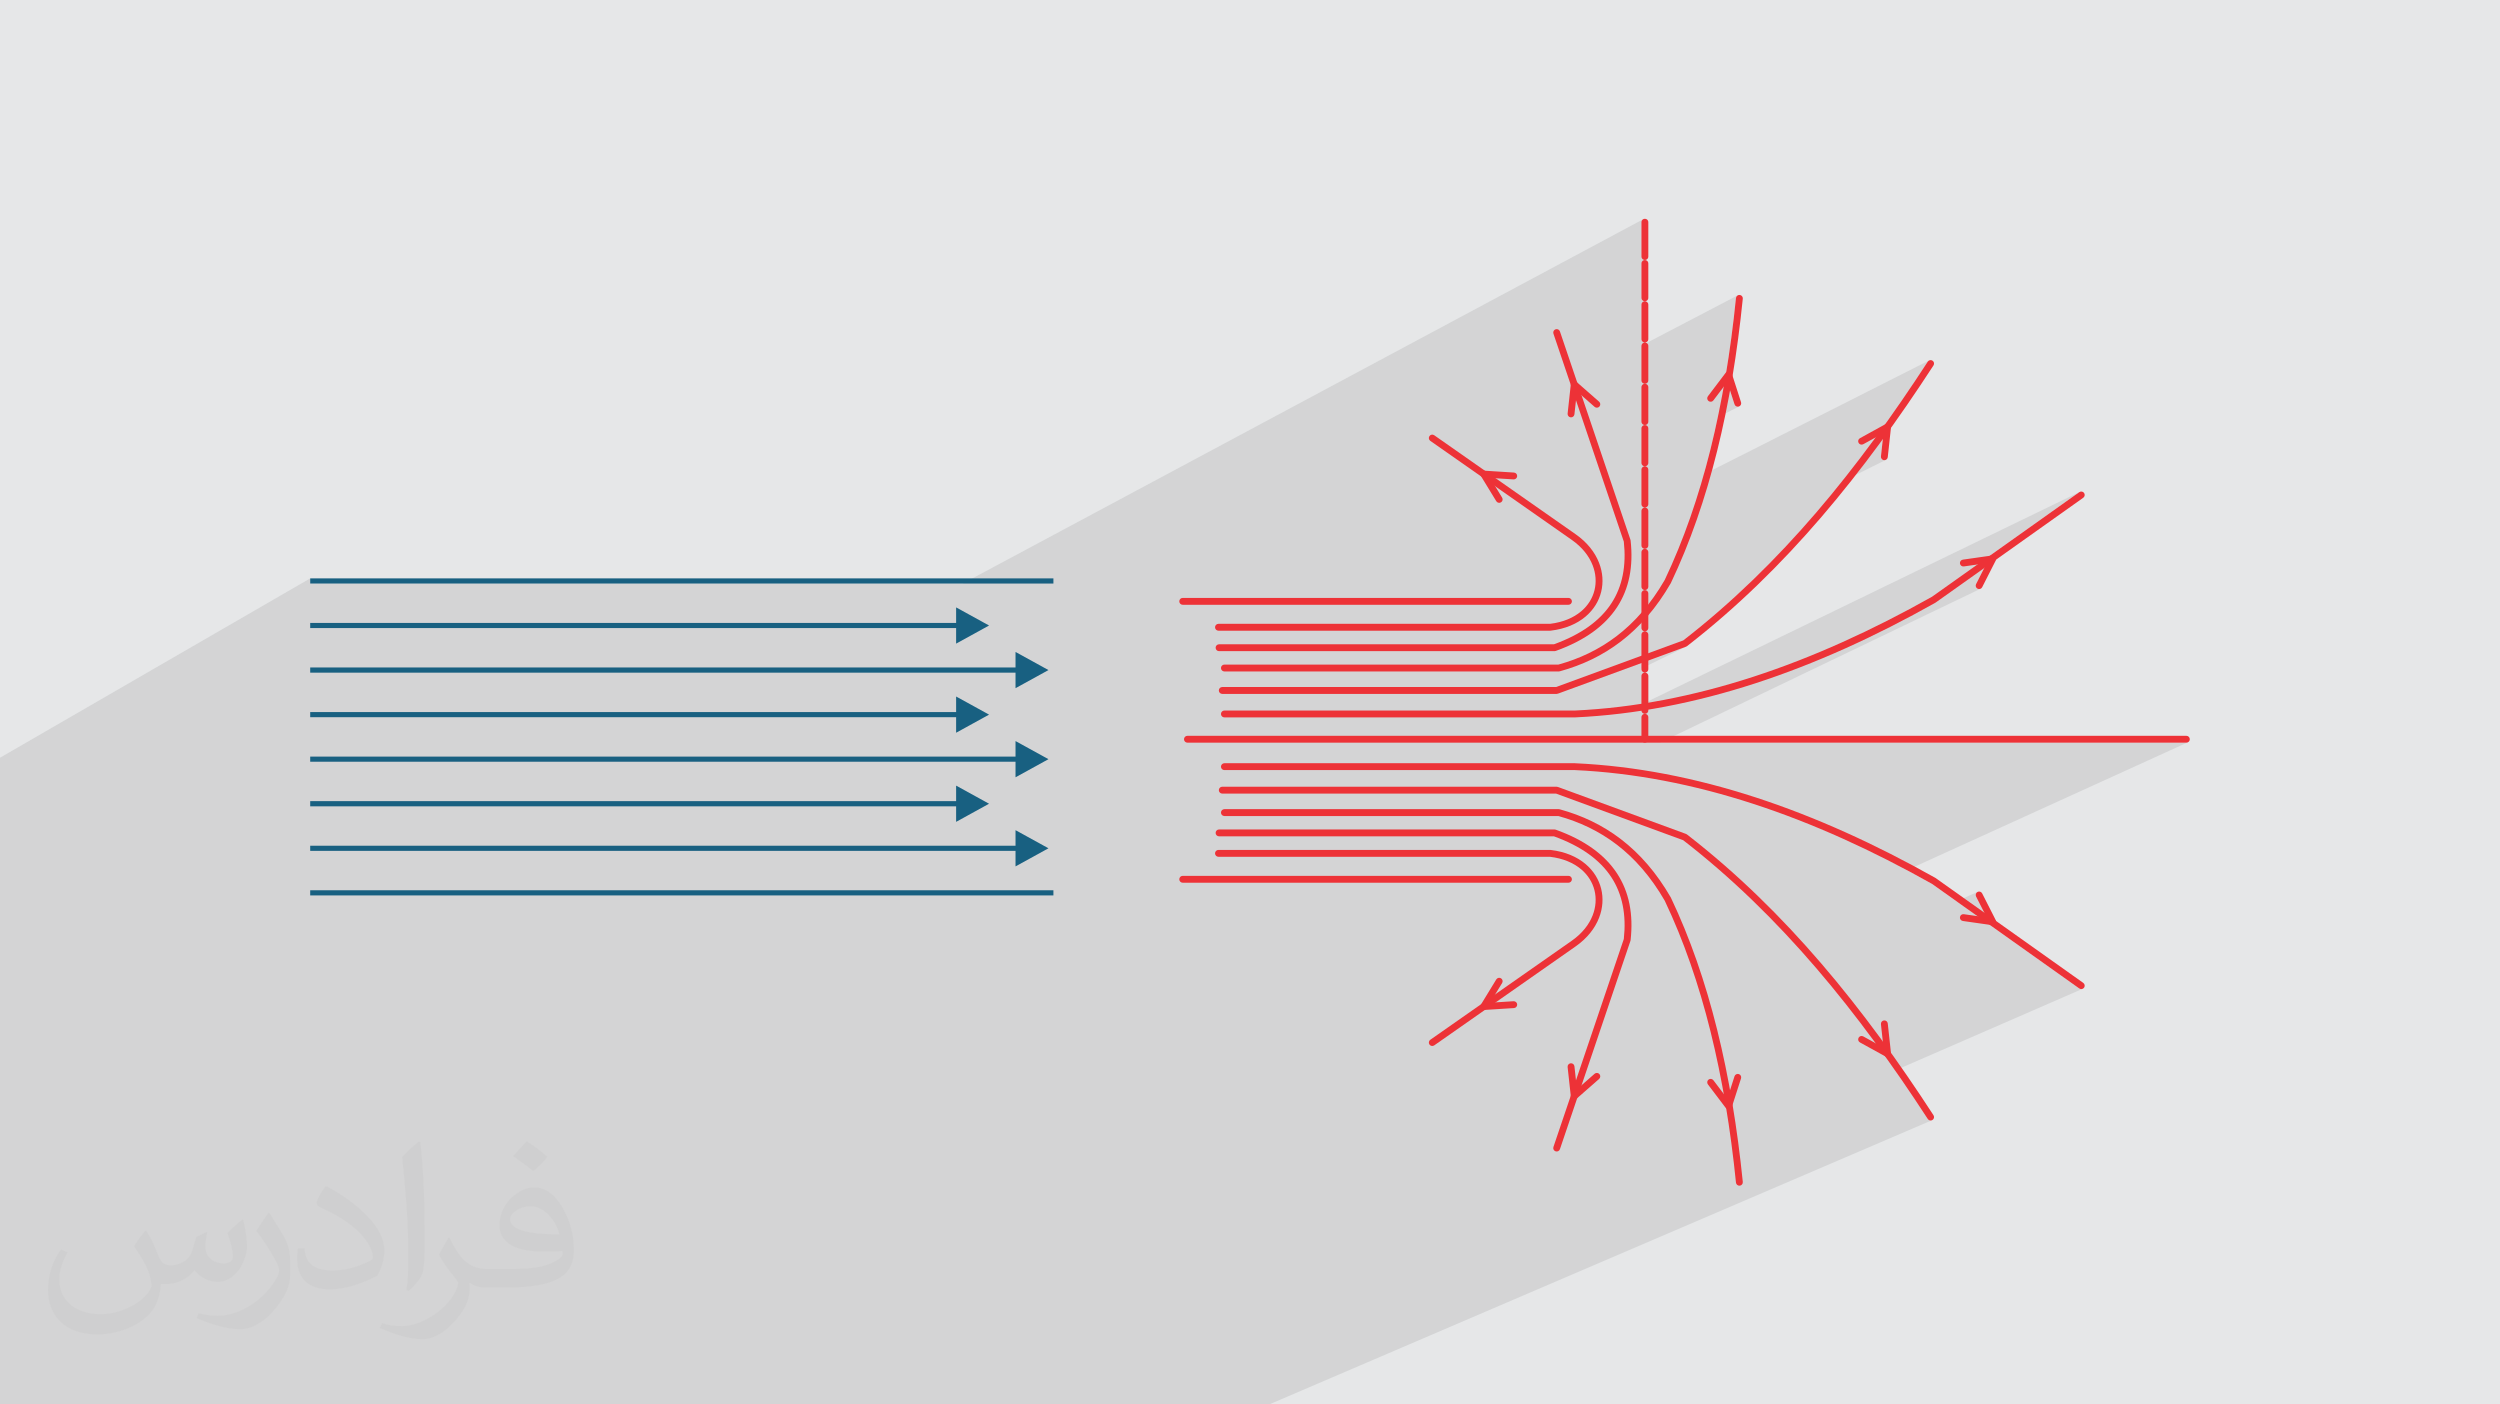<?xml version="1.0" encoding="UTF-8"?>
<!DOCTYPE svg PUBLIC "-//W3C//DTD SVG 1.1//EN" "http://www.w3.org/Graphics/SVG/1.1/DTD/svg11.dtd">
<!-- Creator: CorelDRAW -->
<svg xmlns="http://www.w3.org/2000/svg" xml:space="preserve" width="94.192mm" height="52.917mm" version="1.1" style="shape-rendering:geometricPrecision; text-rendering:geometricPrecision; image-rendering:optimizeQuality; fill-rule:evenodd; clip-rule:evenodd"
viewBox="0 0 9419.16 5291.66"
 xmlns:xlink="http://www.w3.org/1999/xlink"
 xmlns:xodm="http://www.corel.com/coreldraw/odm/2003">
 <defs>
  <style type="text/css">
   <![CDATA[
    .fil0 {fill:#E6E7E8}
    .fil4 {fill:#ED3237;fill-rule:nonzero}
    .fil3 {fill:#186081;fill-rule:nonzero}
    .fil2 {fill:#373435;fill-opacity:0.031}
    .fil1 {fill:#373435;fill-opacity:0.102}
   ]]>
  </style>
 </defs>
 <g id="Layer_x0020_1">
  <polygon class="fil0" points="-0,0 9419.16,0 9419.16,5291.66 -0,5291.66 "/>
  <path class="fil1" d="M3378.2 5291.66l-13.92 0 -1.45 0 -37.02 0 -0.99 0 -20.28 0 -14.26 0 -4.34 0 -13.11 0 -41.44 0 -1.14 0 -44.12 0 -0.59 0 -28.53 0 -71.33 0 -19.84 0 -119.63 0 -183.84 0 -2.4 0 -300.73 0 -3.59 0 -1.86 0 -17.8 0 -32.86 0 -38.05 0 -10.54 0 -37.2 0 -1.71 0 -134.1 0 -4.52 0 -0.17 0 -22.3 0 -113.51 0 -172.22 0 -39.64 0 -21.89 0 -24.58 0 -53.14 0 -2.53 0 -51.25 0 -1.63 0 -54.86 0 -135.77 0 -129.49 0 -125.41 0 -160.94 0 -7.13 0 -9.61 0 -22.87 0 -11.8 0 -2.06 0 -36.12 0 -0.43 0 -7.14 0 -0.65 0 -9.32 0 -46.59 0 -50.07 0 -30.8 0 -1.86 0 -9.37 0 -4.79 0 -0.93 0 -8.43 0 -61.08 0 -0.33 0 -126.86 0 -1.23 0 -36.56 0 -30.97 0 -4.78 0 -30.91 0 -4.19 0 -0.14 0 -49.48 0 -18.41 0 -34.26 0 -0.51 0 -2.01 0 -12.49 0 -7.56 0 -34.53 0 -14.38 0 -42.9 0 -1.12 0 -8.77 0 -4.78 0 -9.71 0 -2.42 0 -16.82 0 -1.49 0 -4.06 0 -22.05 0 -6.68 0 -14.23 0 -67.65 0 -1.43 0 -7.13 0 -2.45 0 -24.46 0 -1.26 0 -12.16 0 -0.65 0 -18.45 0 -35.47 0 -8.52 0 -4.34 0 -0.4 0 -5.39 0 -12.24 0 0 -0.15 0 -6 0 -3.3 0 -0.78 0 -0.74 0 -7.05 0 -4.06 0 -0.68 0 -0.16 0 -0.98 0 -3.9 0 -6.93 0 -5.31 0 -21.99 0 -1.26 0 -5.03 0 -15.95 0 -16.85 0 -3.13 0 -3.1 0 -0.68 0 -3.31 0 -2.22 0 -1.97 0 -2.21 0 -2.37 0 -7.58 0 -3.91 0 -3.45 0 -14.39 0 -13.83 0 -11.17 0 -6.06 0 -51.93 0 -2.36 0 -7.67 0 -4.11 0 -2.41 0 -2.78 0 -4.6 0 -0.43 0 -1.55 0 -0.33 0 -3.64 0 -1.64 0 -9.31 0 -6.89 0 -45.48 0 -11.04 0 -16.95 0 -6.86 0 -0.83 0 -10.05 0 -4.05 0 -2.45 0 -14.99 0 -13.56 0 -2.73 0 -4.11 0 -0.14 0 -0.19 0 -9.8 0 -3.68 0 -3.16 0 -0.71 0 -30.14 0 -10.55 0 -6.69 0 -0.05 0 -3.31 0 -1.53 0 -11.14 0 -0.56 0 -3.78 0 -1.59 0 -3.98 0 -1.25 0 -0.7 0 -0.54 0 -0.92 0 -14.09 0 -8.48 0 -8.91 0 -1.17 0 -5.11 0 -1.71 0 -2.38 0 -17.04 0 -6.8 0 -16.81 0 -21.79 0 -13.1 0 -0.03 0 -4.1 0 -3.9 0 -2.53 0 -0.47 0 -7.69 0 -3.99 0 -2.01 0 -0.89 0 -10.43 0 -5.54 0 -28.4 0 -11.91 0 -5.24 0 -1.18 0 -5.62 0 -2.31 0 -9.42 0 -22.99 0 -0.55 0 -3.83 0 -0.79 0 -0.24 0 -0.56 0 -2.26 0 -2.55 0 -11.62 0 -3.47 0 -3.41 0 -24.28 0 -16.64 0 -1.35 0 -2.78 0 -58.95 0 -3.79 0 -2.58 0 -15.12 0 -33.44 0 -10.29 0 -8.67 0 -28.69 0 -23.58 0 -2.74 0 -3.73 0 -2.61 0 -8.28 0 -6.87 0 -45.4 0 -62.01 0 -6.32 0 -135.91 0 -18.71 0 -142.88 0 -18.7 0 -142.87 0 -18.7 0 -142.88 0 -18.71 0 -142.87 0 -18.7 0 -142.88 0 -18.7 0 -142.88 0 -18.71 0 -142.87 0 -18.7 1168.74 -675.74 0 19.43 2458.56 0 2565.36 -1373.44 -4.1 2.41 -2.95 4.02 -1.21 5.62 0 129.53 1.21 5.62 2.95 4.02 4.1 2.4 4.7 0.81 4.69 -0.81 -16.56 8.79 -1.09 5.08 0 129.53 1.21 5.62 2.95 4.02 4.1 2.4 4.7 0.81 4.69 -0.81 -16.54 8.71 -1.11 5.16 0 129.53 1.21 5.62 2.95 4.02 4.1 2.41 4.7 0.8 4.69 -0.8 -16.52 8.63 -0.83 3.83 362.57 -189.38 -2.05 1.38 -1.76 1.75 -1.4 2.06 -0.99 2.34 -0.51 2.56 -1.94 18.87 -2.01 18.8 -2.08 18.74 -2.13 18.68 -2.21 18.61 -2.27 18.54 -2.34 18.47 -2.41 18.41 -2.47 18.34 -2.54 18.28 -2.61 18.21 -2.68 18.13 -2.74 18.07 -2.82 18.01 -2.88 17.93 -0.43 2.59 2.18 -1.12 -2.06 1.48 -0.22 0.23 -2.42 14.68 -3.03 17.79 -1.82 10.45 11.35 -5.83 27.08 84.22 1.04 2.39 1.46 2.08 1.8 1.72 2.09 1.34 2.3 0.92 2.45 0.46 2.54 -0.02 2.55 -0.54 2.4 -1.05 -81.56 41.66 -0.42 2 -3.66 17.15 -3.74 17.08 -3.81 17.01 -3.89 16.93 -3.96 16.86 -4.03 16.78 -4.11 16.71 -4.17 16.59 -4.25 16.51 -4.32 16.43 -4.4 16.36 -4.48 16.29 -3.43 12.22 849.45 -429.53 -2.19 1.19 -1.95 1.62 -1.64 2.04 -12.18 18.69 -12.24 18.63 -12.28 18.59 -12.34 18.53 -12.4 18.48 -12.44 18.43 -12.5 18.37 -12.56 18.31 -12.62 18.26 -12.67 18.2 -12.73 18.14 -12.8 18.07 -10.93 15.32 3.16 -1.58 -3.34 1.84 -1.74 2.44 -12.92 17.95 -12.98 17.9 -6.22 8.49 27.89 -13.96 -9.55 87.97 -0.01 2.62 0.49 2.49 0.95 2.31 1.37 2.07 1.73 1.77 2.06 1.42 2.33 1 2.56 0.54 2.62 0.01 2.49 -0.49 2.31 -0.95 -167.25 83.26 -11.05 13.76 -13.82 17.04 -13.9 16.97 -13.98 16.9 -14.05 16.81 -14.14 16.74 -14.21 16.65 -14.24 16.51 -14.32 16.42 -14.41 16.34 -14.49 16.26 -14.57 16.17 -14.66 16.08 -14.75 15.99 -14.84 15.91 -14.92 15.82 -15.02 15.73 -15.11 15.63 -15.2 15.55 -15.29 15.45 -15.39 15.35 -15.48 15.26 -15.58 15.16 -15.67 15.07 -15.77 14.96 -15.88 14.87 -15.97 14.76 -16.07 14.67 -16.18 14.56 -16.28 14.46 -16.38 14.35 -16.49 14.24 -16.6 14.14 -16.7 14.04 -16.81 13.92 -16.92 13.81 -17.03 13.7 -17.14 13.59 -17.25 13.48 -157.43 77.07 0 8.2 168.16 -61.66 0.57 -0.22 0.55 -0.25 -169.28 82.73 0 2.43 1.21 5.62 2.95 4.02 4.1 2.4 4.7 0.81 4.69 -0.81 -2.75 1.34 2.75 0.48 4.1 2.4 2.95 4.02 1.21 5.62 0 94.54 1626.03 -788.63 -2.27 1.3 -383.84 272.58 34.94 -4.98 -40.1 78.91 -0.94 2.44 -0.41 2.5 0.07 2.5 0.55 2.42 1 2.27 1.42 2.05 1.83 1.76 2.2 1.41 2.44 0.94 2.51 0.42 2.5 -0.08 2.42 -0.55 2.27 -0.99 -1208.67 580.29 1983.21 0 2.61 -0.26 2.43 -0.76 -1057.64 481.43 10.19 5.42 21.05 11.36 21.06 11.5 21.05 11.64 21.06 11.79 92.48 65.67 79.04 -35.55 -2.21 1.41 -1.82 1.76 -1.43 2.05 -0.99 2.27 -0.55 2.42 -0.08 2.49 0.42 2.51 0.94 2.44 40.1 78.9 -17.15 7.67 28.21 20.03 9.89 1.41 2.62 0.1 2.51 -0.41 2.34 -0.87 -10.47 4.67 330.94 235.01 2.27 1.3 2.41 0.79 2.48 0.3 2.47 -0.17 2.39 -0.65 -705.93 307.39 11.41 16.4 12.62 18.26 12.56 18.31 12.5 18.37 12.45 18.43 12.39 18.48 12.34 18.53 12.28 18.59 12.24 18.63 12.18 18.69 1.64 2.04 1.95 1.62 2.19 1.19 2.37 0.75 2.46 0.28 2.49 -0.2 2.44 -0.69 -2497.16 1070.78 -25.34 0 -114.94 0 -1.34 0 -38.83 0 -350.95 0 -14.13 0 -115.42 0 -11.49 0 -81.26 0 -45.73 0 -23.04 0 -52.8 0 -16.8 0 -24.45 0 -5.99 0 -23.04 0 -20.22 0 -78.01 0 -9.82 0 -14.77 0 -4.4 0 -3.48 0 -32.03 0 -0.77 0 -9.61 0 -203.54 0 -4.3 0 -76.81 0zm4106.97 -3169.81l-87.08 42 -0.02 0.02 87.1 -42.02z"/>
  <path class="fil2" d="M550.85 4636.82c17.98,27.25 29.64,53.44 41.02,82.55 8.46,16.94 12.95,48.16 52.65,48.16 11.63,0 28.32,-3.43 43.13,-11.63 16.66,-8.74 29.36,-21.97 35.99,-42.06l15.87 -53.44 38.63 -19.05 2.64 2.64c-5.28,20.12 -6.6,39.42 -6.6,54.51 0,44.7 38.63,61.65 69.32,61.65 17.98,0 34.14,-8.74 34.14,-25.15 0,-21.16 -8.99,-57.15 -20.65,-89.43 17.98,-17.98 35.99,-35.99 56.62,-50.55l3.17 1.6c8.99,38.1 14.02,75.67 14.02,100.81 0,24.61 -10.85,51.87 -19.84,69.6 -18.52,34.92 -51.33,62.71 -91.01,62.71 -30.15,0 -63.75,-15.09 -86.79,-43.13l-1.32 0c-21.69,27 -55.3,51.33 -109.02,51.33l-16.66 0c-2.64,35.46 -10.31,60.58 -21.97,83.08 -32,62.43 -127,106.63 -216.43,106.63 -124.36,0 -186.79,-71.7 -186.79,-167.21 0,-59 19.3,-113.77 48.95,-152.65l24.33 10.06c-18.52,35.46 -30.96,68.78 -30.96,101.6 0,89.43 72.77,132.03 156.64,132.03 77.8,0 174.09,-49.48 191.57,-106.88 -6.6,-62.71 -30.15,-92.07 -66.14,-149.22 10.85,-19.05 24.87,-38.1 42.34,-58.47l3.17 0 0 0 0 0 -0.02 -0.09zm1434.31 -336.55c26.19,16.41 51.87,35.71 76.99,57.94 -14.02,19.84 -31.5,37.85 -53.19,53.72 -25.15,-20.37 -50.27,-37.85 -75.95,-56.36 17.45,-19.58 34.67,-38.35 52.12,-55.3l0 0 0 0 0 0 0 0 0 0 0.03 0zm13.49 244.48c-42.34,0 -76.99,27.79 -76.99,48.41 0,44.2 84.66,57.94 186,57.4 -12.7,-51.87 -57.15,-105.84 -109.02,-105.84l0.01 0.03zm-95 236.55c55.04,0 103.2,-1.6 139.95,-10.85 41.02,-10.31 75.67,-30.96 75.67,-45.24 0,-3.71 0,-8.2 -1.32,-11.91 -23.01,2.11 -49.48,2.11 -72.49,2.11 -74.6,0 -131.75,-16.94 -154.25,-58.75 -5.56,-11.63 -9.52,-24.61 -9.52,-39.42 0,-40.49 17.45,-79.91 48.16,-107.16 25.65,-22.48 53.97,-36.5 82.8,-36.5 52.12,0 93.65,41.81 122.76,107.7 15.87,35.99 26.72,77.52 26.72,129.92 0,34.92 -9.52,64.29 -31.22,85.98 -40.49,39.17 -115.09,53.97 -229.39,53.97l-51.87 0 0 0 -13.49 0c-28.32,0 -48.69,-5.03 -64.82,-17.45l-2.64 0c0.79,6.6 1.32,12.95 1.32,19.05 0,25.65 -8.46,58.47 -25.65,84.66 -50.8,75.41 -105.84,108.2 -153.47,108.2 -48.16,0 -107.16,-18.52 -160.35,-42.6l9.52 -18.52c17.2,7.14 41.02,11.91 73.81,11.91 85.98,0 198.96,-82.55 212.98,-163.25 -3.17,-6.6 -8.99,-15.34 -17.2,-24.61 -25.15,-29.9 -41.02,-54.76 -55.83,-80.95 12.7,-25.15 24.33,-45.24 35.18,-63.5l4.5 -0.53c36.78,74.88 70.1,117.73 144.45,117.73l11.63 0 0 0 53.97 0 0 0 0 0 0 0 0 0 0 0 0.09 0.01zm-372.54 79.12c6.35,-34.39 6.88,-73.02 6.88,-109.02l0 -53.44c0,-99.75 -12.7,-244.73 -23.01,-339.19 17.98,-19.3 43.13,-42.06 62.97,-57.4l5.82 1.6c13.49,118.8 16.66,256.39 16.66,383.64 0,33.35 -1.32,65.89 -4.5,89.69 -1.85,30.15 -19.3,52.91 -56.62,87.83l-8.2 -3.71zm-383.38 -157.43c1.85,46.84 24.87,83.62 105.31,83.62 50.01,0 92.33,-12.95 139.17,-35.18 8.46,-3.71 12.95,-8.74 12.95,-12.95 0,-29.36 -22.48,-68.25 -60.32,-103.71 -36.78,-33.35 -85.47,-62.71 -130.96,-82.3 -15.62,-6.6 -20.65,-13.49 -20.65,-20.12 0,-13.49 17.98,-41.81 32.82,-62.18l5.03 -0.53c52.12,27.25 110.34,67.74 153.47,112.7 39.17,41.53 63.5,83.62 63.5,129.39 0,33.86 -10.31,65.61 -27,95.25 -57.15,28.83 -118.01,50.8 -178.33,50.8 -73.28,0 -123.29,-34.39 -123.29,-115.09 0,-8.74 0,-22.22 3.17,-39.7l25.15 0 0 0 0 0 0 0 0 0 0 0 -0.02 0zm-132.57 -133.1l45.52 73.56c16.66,27.25 32.28,56.9 32.28,103.71l0 59.79c0,48.41 -30.96,100.28 -80.95,151.61 -39.17,34.67 -73.81,49.48 -105.84,49.48 -47.62,0 -102.13,-14.81 -165.1,-41.81l7.14 -18.52c19.84,5.28 42.85,9.78 71.17,9.78 90.5,-0.53 183.08,-66.67 225.42,-147.37 5.03,-9.27 6.88,-17.98 6.88,-24.08 0,-9.27 -5.03,-19.58 -8.99,-28.83 -23.01,-43.38 -48.69,-83.08 -76.99,-119.86 14.81,-23.29 29.64,-45.77 45.77,-68l3.71 0.53 0 0 0 0 0 0 0 0 0 0 -0.02 0.01z"/>
  <g id="_1237079262432">
   <polygon class="fil3" points="1168.74,2179.15 3968.91,2179.15 3968.91,2198.58 1168.74,2198.58 "/>
   <polygon class="fil3" points="3602.35,2288.47 3726.44,2356.73 3602.35,2424.98 3602.35,2366.44 1168.74,2366.44 1168.74,2347.01 3602.35,2347.01 "/>
   <polygon class="fil3" points="3826.17,2456.34 3950.26,2524.59 3826.17,2592.85 3826.17,2534.31 1168.74,2534.31 1168.74,2514.88 3826.17,2514.88 "/>
   <polygon class="fil3" points="3602.35,2624.21 3726.44,2692.46 3602.35,2760.72 3602.35,2702.18 1168.74,2702.18 1168.74,2682.75 3602.35,2682.75 "/>
   <polygon class="fil3" points="3826.17,2792.07 3950.26,2860.33 3826.17,2928.58 3826.17,2870.04 1168.74,2870.04 1168.74,2850.61 3826.17,2850.61 "/>
   <polygon class="fil3" points="3602.35,2959.94 3726.44,3028.19 3602.35,3096.45 3602.35,3037.91 1168.74,3037.91 1168.74,3018.48 3602.35,3018.48 "/>
   <polygon class="fil3" points="3826.17,3127.8 3950.26,3196.06 3826.17,3264.32 3826.17,3205.77 1168.74,3205.77 1168.74,3186.34 3826.17,3186.34 "/>
   <polygon class="fil3" points="1168.74,3354.21 3968.91,3354.21 3968.91,3373.64 1168.74,3373.64 "/>
  </g>
  <g id="_1237079262048">
   <path class="fil4" d="M4456.09 2278.6c-7.15,0 -12.95,-5.8 -12.95,-12.95 0,-7.15 5.8,-12.95 12.95,-12.95l1453.35 0c7.15,0 12.96,5.8 12.96,12.95 0,7.15 -5.81,12.95 -12.96,12.95l-1453.35 0z"/>
   <path class="fil4" d="M4590.8 2376.28c-7.15,0 -12.95,-5.8 -12.95,-12.96 0,-7.15 5.8,-12.95 12.95,-12.95l1249.28 0c49.5,-5.96 88.72,-23.12 117.09,-47.03l0.69 -0.54c25.68,-21.86 42.43,-49.43 49.75,-79.24 7.39,-30.06 5.21,-62.51 -7.02,-93.83 -13.6,-34.83 -39.61,-68.29 -78.66,-95.62l-533.03 -373.12c-5.84,-4.07 -7.26,-12.12 -3.18,-17.96 4.07,-5.84 12.12,-7.26 17.96,-3.18l533.03 373.11c43.52,30.46 72.61,68.04 87.97,107.36 14.19,36.35 16.68,74.21 8.03,109.41 -8.58,34.91 -28.15,67.16 -58.12,92.69l-0.73 0.66c-32.09,27.05 -75.97,46.39 -130.85,52.99l-2.31 0.21 -1249.9 0z"/>
   <path class="fil4" d="M4593.01 2453.36c-7.15,0 -12.95,-5.8 -12.95,-12.96 0,-7.15 5.8,-12.95 12.95,-12.95l1261.73 0c102.35,-36.99 173.25,-88.63 215.86,-153.4 42.51,-64.63 57.27,-142.95 47.43,-233.37l-265.23 -783.63c-2.29,-6.76 1.34,-14.11 8.1,-16.4 6.77,-2.29 14.11,1.34 16.4,8.1l265.69 784.96c0.29,0.87 0.5,1.79 0.6,2.74 10.8,96.99 -5.19,181.48 -51.43,251.77 -46.02,69.94 -121.7,125.26 -230.4,164.23 -1.47,0.58 -3.07,0.91 -4.76,0.91l-1263.99 0z"/>
   <path class="fil4" d="M4613.14 2529.85c-7.15,0 -12.95,-5.81 -12.95,-12.96 0,-7.15 5.8,-12.95 12.95,-12.95l1258.41 0c78.98,-21.83 152.89,-56.4 220.02,-107.84 67.56,-51.79 128.37,-120.8 180.67,-211.27 71.32,-150.05 128.16,-314.63 172.27,-491.95 44.22,-177.83 75.67,-368.44 96.05,-570.06 0.69,-7.09 7.02,-12.27 14.11,-11.58 7.09,0.69 12.28,7.02 11.59,14.11 -20.52,202.95 -52.15,394.79 -96.65,573.7 -44.57,179.22 -102.07,345.58 -174.22,497.29l-0.5 0.97c-54.15,93.77 -117.3,165.43 -187.64,219.33 -70.02,53.67 -147.14,89.68 -229.56,112.37 -1.42,0.54 -2.97,0.84 -4.58,0.84l-1259.97 0z"/>
   <path class="fil4" d="M4605.09 2614.38c-7.16,0 -12.96,-5.8 -12.96,-12.95 0,-7.16 5.8,-12.96 12.96,-12.96l1257.72 0 479.02 -175.63c184.63,-143.15 349.95,-305.75 501.41,-482.25 152.06,-177.2 290.19,-368.4 419.89,-567.99 3.88,-5.98 11.89,-7.68 17.87,-3.79 5.97,3.88 7.68,11.88 3.79,17.86 -130.31,200.53 -269.09,392.64 -421.91,570.72 -152.8,178.06 -319.7,342.14 -506.24,486.65 -1.16,1.02 -2.54,1.85 -4.08,2.41l-482.37 176.87c-1.58,0.69 -3.32,1.06 -5.14,1.06l-1259.96 0z"/>
   <path class="fil4" d="M4613.14 2702.94c-7.15,0 -12.95,-5.8 -12.95,-12.95 0,-7.16 5.8,-12.96 12.95,-12.96l1320.73 0.01c223.88,-10.33 447.85,-54.28 671.9,-127.18 224.39,-73.02 448.91,-175.14 673.51,-301.64l554.79 -393.97c5.8,-4.14 13.87,-2.78 18.01,3.03 4.13,5.81 2.77,13.88 -3.03,18.01l-556.69 395.26c-226.09,127.37 -452.3,230.25 -678.6,303.89 -226.1,73.57 -452.32,117.94 -678.62,128.4l-1.65 0.1 -1320.35 0z"/>
   <path class="fil4" d="M4473.85 2798.14c-7.15,0 -12.95,-5.8 -12.95,-12.95 0,-7.15 5.8,-12.95 12.95,-12.95l3763.62 0c7.15,0 12.95,5.8 12.95,12.95 0,7.15 -5.8,12.95 -12.95,12.95l-3763.62 0z"/>
   <path class="fil4" d="M6184.4 2785.19c0.38,17.13 25.53,17.13 25.91,0l0 -82.71c-0.38,-17.13 -25.53,-17.13 -25.91,0l0 82.71zm0 -108.61c0.38,17.13 25.53,17.13 25.91,0l0 -129.54c-0.38,-17.13 -25.53,-17.13 -25.91,0l0 129.54zm0 -155.44c0.38,17.13 25.53,17.13 25.91,0l0 -129.54c-0.38,-17.13 -25.53,-17.13 -25.91,0l0 129.54zm0 -155.45c0.38,17.14 25.53,17.14 25.91,0l0 -129.53c-0.38,-17.13 -25.53,-17.13 -25.91,0l0 129.53zm0 -155.44c0.38,17.13 25.53,17.13 25.91,0l0 -129.53c-0.38,-17.13 -25.53,-17.13 -25.91,0l0 129.53zm0 -155.44c0.38,17.13 25.53,17.13 25.91,0l0 -129.53c-0.38,-17.13 -25.53,-17.13 -25.91,0l0 129.53zm0 -155.44c0.38,17.13 25.53,17.13 25.91,0l0 -129.53c-0.38,-17.14 -25.53,-17.14 -25.91,0l0 129.53zm0 -155.44c0.38,17.13 25.53,17.13 25.91,0l0 -129.54c-0.38,-17.13 -25.53,-17.13 -25.91,0l0 129.54zm0 -155.44c0.38,17.13 25.53,17.13 25.91,0l0 -129.54c-0.38,-17.13 -25.53,-17.13 -25.91,0l0 129.54zm0 -155.44c0.38,17.13 25.53,17.13 25.91,0l0 -129.54c-0.38,-17.13 -25.53,-17.13 -25.91,0l0 129.54zm0 -155.45c0.38,17.14 25.53,17.14 25.91,0l0 -129.53c-0.38,-17.13 -25.53,-17.13 -25.91,0l0 129.53zm0 -155.44c0.38,17.13 25.53,17.13 25.91,0l0 -129.53c-0.38,-17.13 -25.53,-17.13 -25.91,0l0 129.53zm0 -155.44c0.38,17.13 25.53,17.13 25.91,0l0 -129.53c-0.38,-17.14 -25.53,-17.14 -25.91,0l0 129.53z"/>
   <path class="fil4" d="M5659.53 1874.87c3.71,6.08 1.78,14.04 -4.3,17.75 -6.09,3.71 -14.05,1.79 -17.76,-4.3l-58.3 -95.43c-3.71,-6.09 -1.79,-14.05 4.3,-17.76 2.35,-1.43 4.98,-2.02 7.53,-1.86l113.1 7.14c7.12,0.44 12.53,6.59 12.09,13.71 -0.44,7.12 -6.59,12.53 -13.71,12.09l-88.3 -5.58 45.35 74.24z"/>
   <path class="fil4" d="M5931.95 1560.94c-0.75,7.1 -7.12,12.24 -14.22,11.49 -7.09,-0.75 -12.23,-7.13 -11.48,-14.22l12.14 -111.18c0.75,-7.09 7.12,-12.23 14.21,-11.48 2.95,0.31 5.55,1.59 7.54,3.49l84.76 74.4c5.36,4.69 5.9,12.86 1.21,18.22 -4.69,5.36 -12.86,5.9 -18.22,1.21l-66.5 -58.38 -9.44 86.45z"/>
   <path class="fil4" d="M6455.48 1508.52c-4.3,5.7 -12.42,6.83 -18.12,2.53 -5.7,-4.29 -6.83,-12.41 -2.53,-18.11l67.51 -89.16c4.3,-5.7 12.42,-6.83 18.12,-2.54 2.42,1.83 4.02,4.35 4.73,7.08l34.45 107.19c2.17,6.79 -1.56,14.06 -8.35,16.24 -6.78,2.17 -14.06,-1.57 -16.23,-8.35l-27.08 -84.22 -52.5 69.34z"/>
   <path class="fil4" d="M7020.08 1673.67c-6.25,3.44 -14.12,1.14 -17.56,-5.11 -3.44,-6.26 -1.15,-14.13 5.11,-17.57l97.97 -53.95c6.25,-3.43 14.12,-1.14 17.56,5.11 1.41,2.57 1.86,5.42 1.45,8.12l-12.17 112.14c-0.75,7.09 -7.12,12.23 -14.22,11.48 -7.09,-0.75 -12.23,-7.12 -11.48,-14.22l9.55 -87.97 -76.21 41.97z"/>
   <path class="fil4" d="M7399.06 2134.12c-7.06,1 -13.62,-3.92 -14.62,-10.98 -1,-7.06 3.91,-13.62 10.98,-14.62l110.71 -15.77c7.07,-1 13.62,3.91 14.62,10.97 0.41,2.88 -0.16,5.66 -1.46,8.02l-51.14 100.65c-3.21,6.37 -10.99,8.93 -17.36,5.72 -6.36,-3.21 -8.93,-10.99 -5.72,-17.35l40.1 -78.91 -86.11 12.27z"/>
   <path class="fil4" d="M4456.09 3325.79c-7.15,0 -12.95,-5.8 -12.95,-12.95 0,-7.15 5.8,-12.95 12.95,-12.95l1453.35 0c7.15,0 12.96,5.8 12.96,12.95 0,7.15 -5.81,12.95 -12.96,12.95l-1453.35 0z"/>
   <path class="fil4" d="M4590.8 3228.12c-7.15,0 -12.95,-5.8 -12.95,-12.95 0,-7.16 5.8,-12.96 12.95,-12.96l1249.9 0 2.31 0.21c54.88,6.6 98.76,25.94 130.85,52.99l0.73 0.66c29.97,25.53 49.54,57.78 58.12,92.69 8.65,35.2 6.17,73.05 -8.03,109.41 -15.36,39.32 -44.45,76.9 -87.97,107.36l-533.03 373.11c-5.84,4.08 -13.89,2.65 -17.96,-3.18 -4.08,-5.84 -2.66,-13.89 3.18,-17.96l533.03 -373.12c39.05,-27.33 65.06,-60.79 78.66,-95.62 12.23,-31.32 14.41,-63.77 7.02,-93.83 -7.32,-29.81 -24.07,-57.38 -49.75,-79.24l-0.69 -0.54c-28.37,-23.91 -67.59,-41.07 -117.09,-47.03l-1249.28 0z"/>
   <path class="fil4" d="M4593.01 3151.04c-7.15,0 -12.95,-5.8 -12.95,-12.95 0,-7.16 5.8,-12.96 12.95,-12.96l1263.99 0c1.69,0 3.29,0.32 4.76,0.9 108.7,38.98 184.38,94.29 230.4,164.24 46.24,70.29 62.23,154.78 51.43,251.77 -0.1,0.95 -0.31,1.87 -0.6,2.74l-265.69 784.96c-2.29,6.76 -9.63,10.39 -16.4,8.1 -6.76,-2.29 -10.39,-9.64 -8.1,-16.4l265.23 -783.63c9.84,-90.42 -4.92,-168.74 -47.43,-233.37 -42.62,-64.78 -113.5,-116.42 -215.86,-153.4l-1261.73 0z"/>
   <path class="fil4" d="M4613.14 3074.55c-7.15,0 -12.95,-5.8 -12.95,-12.95 0,-7.15 5.8,-12.96 12.95,-12.96l1259.97 0c1.61,0 3.16,0.3 4.58,0.84 82.42,22.68 159.54,58.69 229.56,112.37 70.34,53.9 133.49,125.56 187.64,219.33l0.5 0.96c72.15,151.71 129.65,318.08 174.22,497.3 44.5,178.91 76.13,370.74 96.65,573.7 0.69,7.09 -4.5,13.42 -11.59,14.11 -7.09,0.69 -13.42,-4.49 -14.11,-11.58 -20.38,-201.62 -51.83,-392.23 -96.05,-570.07 -44.11,-177.32 -100.95,-341.9 -172.27,-491.94 -52.31,-90.48 -113.11,-159.48 -180.67,-211.27 -67.13,-51.45 -141.04,-86.01 -220.02,-107.84l-1258.41 0z"/>
   <path class="fil4" d="M4605.09 2990.02c-7.16,0 -12.96,-5.81 -12.96,-12.96 0,-7.15 5.8,-12.95 12.96,-12.95l1259.96 0c1.82,0 3.56,0.37 5.14,1.06l482.37 176.87c1.54,0.56 2.92,1.39 4.08,2.41 186.55,144.5 353.44,308.59 506.24,486.64 152.82,178.08 291.6,370.2 421.91,570.73 3.89,5.98 2.18,13.98 -3.79,17.86 -5.98,3.89 -13.99,2.19 -17.87,-3.79 -129.7,-199.59 -267.82,-390.79 -419.89,-567.99 -151.46,-176.5 -316.78,-339.11 -501.41,-482.25l-479.02 -175.63 -1257.72 0z"/>
   <path class="fil4" d="M4613.14 2901.46c-7.15,0 -12.95,-5.8 -12.95,-12.96 0,-7.15 5.8,-12.95 12.95,-12.95l1320.35 0 1.65 0.1c226.3,10.46 452.52,54.83 678.62,128.4 226.3,73.63 452.51,176.51 678.6,303.89l556.69 395.26c5.8,4.13 7.16,12.2 3.03,18.01 -4.14,5.81 -12.21,7.17 -18.01,3.03l-554.79 -393.98c-224.6,-126.5 -449.13,-228.62 -673.51,-301.63 -224.05,-72.9 -448.02,-116.85 -671.9,-127.18l-1320.73 0.01z"/>
   <path class="fil4" d="M5637.47 3690.17c3.71,-6.09 11.67,-8.01 17.76,-4.3 6.08,3.71 8.01,11.67 4.3,17.75l-45.35 74.24 88.3 -5.58c7.12,-0.44 13.27,4.97 13.71,12.09 0.44,7.12 -4.97,13.27 -12.09,13.71l-113.1 7.15c-2.55,0.15 -5.18,-0.44 -7.53,-1.87 -6.09,-3.71 -8.01,-11.67 -4.3,-17.76l58.3 -95.43z"/>
   <path class="fil4" d="M5906.25 4020.28c-0.75,-7.09 4.39,-13.47 11.48,-14.22 7.1,-0.75 13.47,4.39 14.22,11.49l9.44 86.45 66.51 -58.38c5.36,-4.69 13.53,-4.15 18.22,1.21 4.69,5.36 4.15,13.53 -1.21,18.22l-84.77 74.4c-1.99,1.9 -4.59,3.18 -7.54,3.49 -7.09,0.75 -13.46,-4.39 -14.21,-11.48l-12.14 -111.18z"/>
   <path class="fil4" d="M6434.82 4085.56c-4.3,-5.7 -3.16,-13.82 2.53,-18.12 5.7,-4.29 13.82,-3.16 18.12,2.54l52.51 69.33 27.08 -84.21c2.17,-6.78 9.45,-10.52 16.23,-8.35 6.79,2.17 10.52,9.45 8.35,16.24l-34.45 107.18c-0.71,2.73 -2.31,5.25 -4.73,7.08 -5.7,4.29 -13.82,3.16 -18.12,-2.54l-67.52 -89.15z"/>
   <path class="fil4" d="M7007.63 3927.49c-6.26,-3.44 -8.55,-11.31 -5.11,-17.57 3.44,-6.25 11.31,-8.54 17.56,-5.11l76.2 41.98 -9.55 -87.97c-0.75,-7.1 4.39,-13.47 11.49,-14.22 7.09,-0.75 13.46,4.39 14.21,11.48l12.18 112.14c0.4,2.7 -0.05,5.55 -1.46,8.12 -3.43,6.25 -11.31,8.54 -17.56,5.11l-97.96 -53.96z"/>
   <path class="fil4" d="M7395.41 3469.98c-7.06,-1 -11.98,-7.56 -10.98,-14.62 1,-7.07 7.56,-11.98 14.62,-10.98l86.13 12.25 -40.1 -78.9c-3.21,-6.37 -0.65,-14.14 5.72,-17.35 6.37,-3.21 14.14,-0.65 17.35,5.72l51.14 100.64c1.3,2.36 1.87,5.15 1.46,8.02 -1,7.06 -7.55,11.97 -14.62,10.98l-110.72 -15.76z"/>
  </g>
 </g>
</svg>
